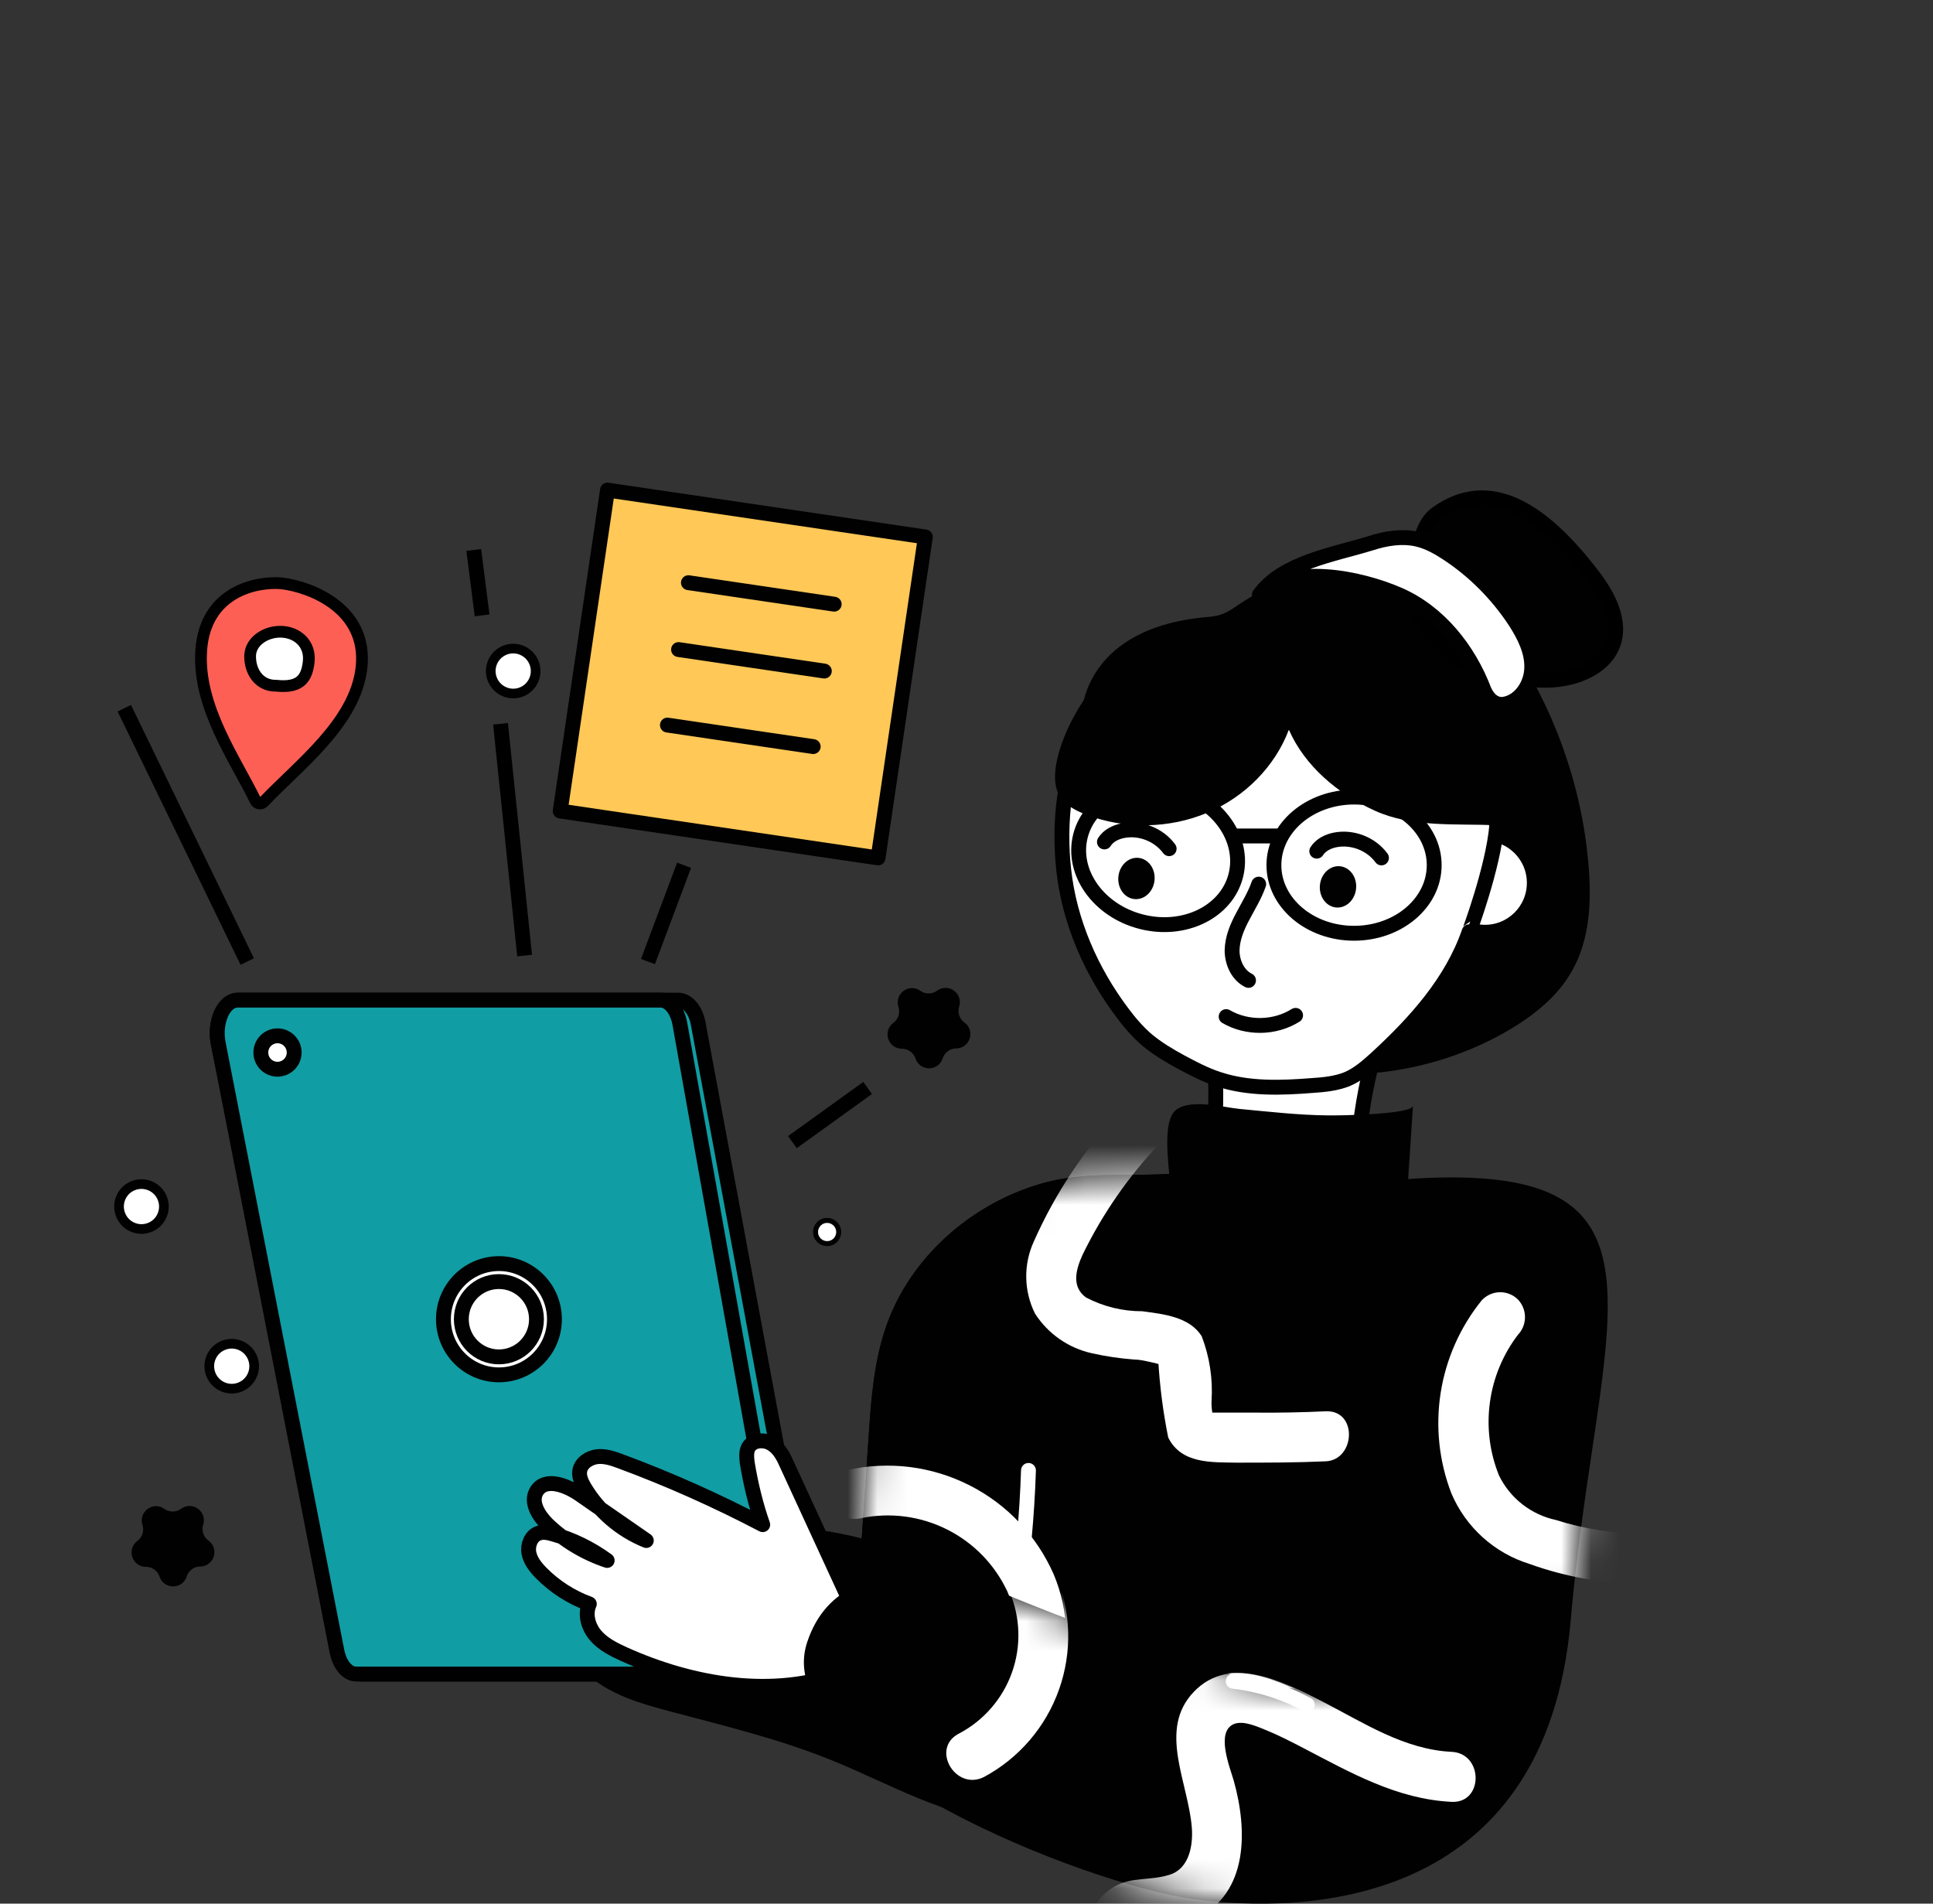 <svg width="65" height="64" viewBox="0 0 65 64" fill="none" xmlns="http://www.w3.org/2000/svg">
<rect x="0" y="0" width="65" height="64" fill="#333333" stroke="none"/>
<path d="M31.116 18.052L20.428 16.476L18.837 27.267L29.526 28.843L31.116 18.052Z" fill="#FFC857" stroke="#010101" stroke-width="0.5" stroke-miterlimit="10" stroke-linecap="round" stroke-linejoin="round"/>
<path d="M30.175 52.094C27.229 51.021 23.89 51.037 20.952 52.145C20.132 52.455 19.279 52.908 18.961 53.721C18.601 54.644 19.069 55.718 19.823 56.355C20.576 56.993 21.555 57.278 22.509 57.53C24.359 58.024 26.225 58.469 27.991 59.19C29.916 59.97 31.774 61.086 33.849 61.237" fill="#010101"/>
<path d="M7.335 35.067L11.486 55.508C11.578 55.97 11.846 56.28 12.156 56.28H26.601C27.069 56.28 27.404 55.567 27.279 54.862L23.479 34.421C23.395 33.952 23.119 33.624 22.801 33.624H8.005C7.528 33.624 7.193 34.354 7.335 35.067Z" fill="#119DA4" stroke="#010101" stroke-width="0.5" stroke-miterlimit="10" stroke-linecap="round" stroke-linejoin="round"/>
<path d="M7.337 35.067L11.329 55.508C11.421 55.97 11.68 56.28 11.973 56.28H25.866C26.318 56.28 26.644 55.567 26.51 54.862L22.861 34.421C22.778 33.952 22.51 33.624 22.217 33.624H7.99C7.521 33.624 7.203 34.354 7.337 35.067Z" fill="#119DA4" stroke="#010101" stroke-width="0.5" stroke-miterlimit="10" stroke-linecap="round" stroke-linejoin="round"/>
<path d="M36.448 24.733C36.172 23.693 36.674 22.561 37.495 21.864C38.315 21.168 39.394 20.866 40.457 20.757C40.666 20.74 40.876 20.724 41.068 20.657C41.294 20.581 41.487 20.438 41.688 20.304C42.826 19.541 44.14 19.046 45.495 18.853C46.123 18.769 46.767 18.744 47.387 18.887C48.835 19.222 49.939 20.388 50.768 21.613C52.258 23.81 53.187 26.402 53.413 29.044C53.521 30.269 53.471 31.569 52.86 32.643C52.358 33.54 51.504 34.194 50.609 34.706C49.128 35.545 47.445 36.023 45.746 36.107" fill="#010101"/>
<path d="M40.87 36.107C40.904 37.021 40.87 37.927 40.778 38.833C42.377 39.101 44.009 39.227 45.632 39.185C45.674 38.036 45.842 36.895 46.118 35.788" fill="white"/>
<path d="M40.87 36.107C40.904 37.021 40.87 37.927 40.778 38.833C42.377 39.101 44.009 39.227 45.632 39.185C45.674 38.036 45.842 36.895 46.118 35.788" stroke="#010101" stroke-width="0.5" stroke-miterlimit="10" stroke-linecap="round" stroke-linejoin="round"/>
<path d="M49.935 31.342C50.851 31.342 51.593 30.599 51.593 29.682C51.593 28.765 50.851 28.021 49.935 28.021C49.02 28.021 48.278 28.765 48.278 29.682C48.278 30.599 49.02 31.342 49.935 31.342Z" fill="white" stroke="#010101" stroke-width="0.5" stroke-miterlimit="10" stroke-linecap="round" stroke-linejoin="round"/>
<path d="M50.331 27.753C50.072 26.704 49.804 25.639 49.251 24.708C48.699 23.777 47.803 22.997 46.732 22.846C46.222 22.77 45.711 22.846 45.201 22.938C45.008 22.972 44.816 23.014 44.648 23.114C44.406 23.265 44.255 23.525 44.063 23.735C43.334 24.557 42.104 24.632 41.008 24.574C40.096 24.523 39.192 24.414 38.296 24.255C37.727 24.154 37.15 23.978 36.715 24.465C35.71 25.605 35.61 27.828 35.769 29.246C35.961 30.99 36.689 32.651 37.744 34.052C37.987 34.379 38.254 34.689 38.564 34.958C38.916 35.251 39.309 35.486 39.711 35.704C40.121 35.922 40.531 36.141 40.974 36.283C41.987 36.619 43.083 36.577 44.146 36.493C44.531 36.468 44.933 36.426 45.293 36.283C45.669 36.124 45.987 35.847 46.289 35.57C47.594 34.371 48.825 33.004 49.402 31.326C49.41 31.326 50.214 29.154 50.331 27.753Z" fill="white" stroke="#010101" stroke-width="0.5" stroke-miterlimit="10" stroke-linecap="round" stroke-linejoin="round"/>
<path d="M51.992 22.869C49.293 22.869 48.543 21.913 47.777 20.743C47.67 20.014 47.415 17.909 48.309 17.268C50.044 16.024 51.821 17.056 53.598 19.405C55.376 21.754 53.552 22.869 51.992 22.869Z" fill="#010101" stroke="black" stroke-width="0.5"/>
<path d="M36.461 23.517C35.85 24.389 35.096 26.117 35.699 26.863C35.908 27.115 36.218 27.274 36.536 27.392C37.825 27.886 39.323 27.861 40.595 27.325C41.867 26.796 42.88 25.756 43.34 24.532C43.867 25.739 44.972 26.687 46.236 27.257C47.499 27.828 48.931 27.685 50.337 27.744C50.521 26.863 50.546 26.335 50.236 25.479C50.06 24.993 49.709 24.691 49.608 24.188C49.416 23.206 48.428 22.477 47.391 22.259C47.089 22.192 46.771 22.175 46.462 22.158C45.591 22.125 44.712 22.141 43.842 22.158" fill="#010101"/>
<path d="M50.578 23.675C51.13 23.583 51.498 23.005 51.507 22.451C51.523 21.897 51.256 21.369 50.954 20.899C50.36 19.994 49.582 19.205 48.678 18.61C48.36 18.4 48.017 18.207 47.64 18.123C47.138 18.014 46.602 18.098 46.109 18.258C44.828 18.652 43.136 18.912 42.35 19.994C43.404 18.962 45.69 19.407 47.038 19.994C48.385 20.581 49.381 21.83 49.908 23.214C50.034 23.499 50.268 23.726 50.578 23.675Z" fill="white" stroke="#010101" stroke-width="0.5" stroke-miterlimit="10" stroke-linecap="round" stroke-linejoin="round"/>
<path d="M41.556 29.433C41.866 28.207 40.947 26.916 39.505 26.55C38.062 26.184 36.641 26.881 36.331 28.106C36.022 29.332 36.94 30.623 38.383 30.989C39.826 31.355 41.246 30.658 41.556 29.433Z" stroke="#010101" stroke-width="0.5" stroke-miterlimit="10" stroke-linecap="round" stroke-linejoin="round"/>
<path d="M45.532 31.376C47.02 31.376 48.227 30.351 48.227 29.086C48.227 27.822 47.02 26.797 45.532 26.797C44.044 26.797 42.837 27.822 42.837 29.086C42.837 30.351 44.044 31.376 45.532 31.376Z" stroke="#010101" stroke-width="0.5" stroke-miterlimit="10" stroke-linecap="round" stroke-linejoin="round"/>
<path d="M41.583 28.105H43.048" stroke="#010101" stroke-width="0.5" stroke-miterlimit="10" stroke-linecap="round" stroke-linejoin="round"/>
<path d="M39.314 28.533C38.962 28.055 38.326 27.811 37.749 27.929C37.506 27.979 37.272 28.096 37.138 28.306" stroke="#010101" stroke-width="0.5" stroke-miterlimit="10" stroke-linecap="round" stroke-linejoin="round"/>
<path d="M46.454 28.843C46.103 28.365 45.467 28.122 44.889 28.239C44.647 28.289 44.412 28.407 44.278 28.616" stroke="#010101" stroke-width="0.5" stroke-miterlimit="10" stroke-linecap="round" stroke-linejoin="round"/>
<path d="M45.6 29.875C45.638 29.492 45.395 29.156 45.059 29.123C44.724 29.09 44.421 29.374 44.384 29.757C44.347 30.14 44.59 30.476 44.925 30.509C45.261 30.541 45.564 30.258 45.6 29.875Z" fill="#010101"/>
<path d="M38.823 29.593C38.86 29.21 38.618 28.874 38.282 28.841C37.946 28.809 37.644 29.092 37.607 29.475C37.57 29.858 37.812 30.194 38.148 30.227C38.484 30.259 38.786 29.976 38.823 29.593Z" fill="#010101"/>
<path d="M34.914 39.823C32.612 40.519 30.612 42.289 29.809 44.562C29.382 45.77 29.29 47.07 29.206 48.345C29.097 49.947 28.989 51.549 28.88 53.151C28.872 53.319 28.855 53.495 28.93 53.646C28.989 53.772 29.089 53.864 29.198 53.948C30.177 54.745 31.366 55.24 32.554 55.642C34.906 56.439 37.349 56.917 39.785 57.387C40.881 57.597 41.986 57.815 43.107 57.815C44.463 57.815 45.928 57.412 46.731 56.313C47.158 55.735 47.35 55.022 47.509 54.325C48.263 51.004 48.338 47.565 48.371 44.159C48.38 43.346 48.388 42.515 48.187 41.727C47.986 40.938 47.56 40.175 46.873 39.731C46.313 39.378 45.635 39.261 44.982 39.194C43.35 39.018 41.902 39.085 40.312 39.353C38.504 39.672 36.722 39.269 34.914 39.823Z" fill="#010101"/>
<path d="M34.914 39.823C32.612 40.519 30.612 42.289 29.809 44.562C29.382 45.77 29.29 47.07 29.206 48.345C29.097 49.947 28.989 51.549 28.88 53.151C28.872 53.319 28.855 53.495 28.93 53.646C28.989 53.772 29.089 53.864 29.198 53.948C30.177 54.745 31.366 55.239 32.554 55.642C34.906 56.439 37.349 56.917 39.785 57.387C40.881 57.596 41.986 57.815 43.107 57.815C44.463 57.815 45.928 57.412 46.731 56.313C47.158 55.734 47.35 55.022 47.509 54.325C48.263 51.004 48.338 47.565 48.371 44.159C48.38 43.346 48.388 42.515 48.187 41.727C47.986 40.938 47.56 40.175 46.873 39.73C46.313 39.378 45.635 39.261 44.982 39.194C43.35 39.017 41.902 39.084 40.312 39.353C38.504 39.672 36.722 39.269 34.914 39.823Z" fill="#010101"/>
<mask id="mask0_2907_1214" style="mask-type:alpha" maskUnits="userSpaceOnUse" x="28" y="39" width="21" height="19">
<path d="M34.914 39.823C32.612 40.519 30.612 42.289 29.809 44.562C29.382 45.77 29.29 47.07 29.206 48.345C29.097 49.947 28.989 51.549 28.88 53.151C28.872 53.319 28.855 53.495 28.93 53.646C28.989 53.772 29.089 53.864 29.198 53.948C30.177 54.745 31.366 55.239 32.554 55.642C34.906 56.439 37.349 56.917 39.785 57.387C40.881 57.596 41.986 57.815 43.107 57.815C44.463 57.815 45.928 57.412 46.731 56.313C47.158 55.734 47.35 55.022 47.509 54.325C48.263 51.004 48.338 47.565 48.371 44.159C48.38 43.346 48.388 42.515 48.187 41.727C47.986 40.938 47.56 40.175 46.873 39.73C46.313 39.378 45.635 39.261 44.982 39.194C43.35 39.017 41.902 39.084 40.312 39.353C38.504 39.672 36.722 39.269 34.914 39.823Z" fill="#010101"/>
</mask>
<g mask="url(#mask0_2907_1214)">
<path d="M39.357 66.691C39.021 66.375 38.743 66.004 38.535 65.592C38.468 65.45 38.273 64.905 38.281 64.897C38.408 64.748 38.894 64.778 39.028 64.763C39.418 64.742 39.8 64.65 40.157 64.494C41.928 63.642 41.876 61.505 41.42 59.875C41.293 59.427 40.8 58.231 41.42 57.962C41.749 57.828 42.234 58.059 42.533 58.179C42.952 58.351 43.355 58.56 43.759 58.769C45.351 59.599 46.905 60.488 48.743 60.578C49.82 60.63 49.82 58.949 48.743 58.896C47.167 58.822 45.806 57.932 44.446 57.23C43.086 56.527 41.293 55.608 40.075 56.879C38.856 58.149 39.888 59.913 40.007 61.445C40.052 62.035 39.925 62.82 39.26 63.029C38.595 63.238 38.005 63.089 37.422 63.418C35.628 64.434 37.063 66.878 38.109 67.902C38.856 68.649 40.075 67.461 39.297 66.713L39.357 66.691Z" fill="white"/>
<path d="M49.754 43.718C49.029 44.616 48.553 45.689 48.375 46.829C48.197 47.969 48.322 49.136 48.738 50.212C48.978 50.775 49.337 51.278 49.792 51.687C50.246 52.096 50.784 52.401 51.368 52.581C52.61 53.028 53.92 53.255 55.239 53.254C55.449 53.234 55.643 53.137 55.785 52.982C55.926 52.826 56.005 52.623 56.005 52.413C56.005 52.203 55.926 52 55.785 51.845C55.643 51.689 55.449 51.592 55.239 51.572C54.225 51.566 53.217 51.408 52.25 51.102C51.839 51.013 51.453 50.833 51.122 50.574C50.79 50.315 50.522 49.985 50.337 49.607C50.024 48.831 49.918 47.987 50.029 47.158C50.14 46.328 50.465 45.542 50.972 44.876C51.125 44.717 51.211 44.504 51.211 44.282C51.211 44.061 51.125 43.848 50.972 43.688C50.814 43.532 50.6 43.444 50.378 43.444C50.156 43.444 49.942 43.532 49.784 43.688L49.754 43.718Z" fill="white"/>
<path d="M28.947 51.042C29.925 50.838 30.943 50.969 31.837 51.416C32.731 51.862 33.448 52.596 33.872 53.501C34.244 54.365 34.275 55.337 33.961 56.224C33.646 57.111 33.009 57.846 32.176 58.283C31.212 58.777 32.056 60.227 33.02 59.741C34.197 59.109 35.096 58.061 35.542 56.803C35.988 55.544 35.95 54.164 35.434 52.933C34.865 51.635 33.864 50.575 32.6 49.935C31.336 49.294 29.89 49.112 28.507 49.42C28.292 49.48 28.11 49.621 27.999 49.814C27.889 50.008 27.859 50.236 27.916 50.451C27.979 50.664 28.121 50.844 28.313 50.954C28.506 51.064 28.733 51.095 28.947 51.042Z" fill="white"/>
<path d="M30.209 37.911C29.835 38.812 29.178 39.567 28.336 40.061C27.494 40.554 26.515 40.76 25.546 40.646C24.591 40.511 23.726 40.011 23.131 39.252C22.537 38.493 22.258 37.533 22.355 36.574C22.407 36.36 22.375 36.134 22.267 35.943C22.159 35.751 21.982 35.608 21.772 35.542C21.665 35.513 21.553 35.505 21.443 35.518C21.333 35.532 21.227 35.567 21.13 35.622C21.034 35.677 20.949 35.75 20.881 35.838C20.813 35.925 20.762 36.026 20.733 36.133C20.52 37.498 20.839 38.892 21.625 40.029C22.411 41.165 23.603 41.956 24.956 42.238C26.304 42.5 27.701 42.3 28.922 41.669C30.142 41.038 31.115 40.015 31.681 38.763C31.788 38.569 31.816 38.342 31.76 38.128C31.705 37.914 31.57 37.73 31.382 37.612C31.189 37.502 30.961 37.472 30.746 37.528C30.531 37.584 30.347 37.721 30.232 37.911H30.209Z" fill="white"/>
<path d="M37.803 37.216C36.533 38.537 35.503 40.07 34.761 41.745C34.587 42.127 34.501 42.542 34.509 42.961C34.517 43.38 34.618 43.792 34.806 44.166C35.244 44.845 35.932 45.323 36.72 45.497C37.182 45.6 37.652 45.67 38.124 45.706C38.311 45.706 38.491 45.751 38.67 45.788C38.797 45.813 38.921 45.845 39.044 45.885C39.141 45.885 39.111 45.885 38.947 45.728C38.998 46.602 39.11 47.471 39.283 48.329C39.724 49.218 40.733 49.159 41.592 49.174C42.586 49.174 43.587 49.174 44.581 49.129C45.575 49.084 45.665 47.403 44.581 47.447C43.782 47.485 42.99 47.5 42.19 47.492H40.994H40.688L40.778 47.559C40.747 47.407 40.734 47.252 40.74 47.096C40.788 46.358 40.675 45.619 40.411 44.929C40 44.264 39.111 44.181 38.416 44.084C37.755 44.087 37.103 43.928 36.518 43.621C36.017 43.255 36.181 42.672 36.406 42.179C37.074 40.808 37.948 39.547 38.999 38.442C39.746 37.642 38.536 36.447 37.803 37.254V37.216Z" fill="white"/>
</g>
<path d="M42.326 29.724C42.192 30.11 41.975 30.454 41.791 30.806C41.598 31.166 41.439 31.544 41.431 31.955C41.431 32.357 41.623 32.785 41.983 32.961" stroke="#010101" stroke-width="0.5" stroke-miterlimit="10" stroke-linecap="round" stroke-linejoin="round"/>
<path d="M41.231 34.178C41.943 34.589 42.872 34.572 43.566 34.136" stroke="#010101" stroke-width="0.5" stroke-miterlimit="10" stroke-linecap="round" stroke-linejoin="round"/>
<path d="M47.514 37.172C47.447 38.187 47.38 39.202 47.313 40.209C44.685 40.67 41.965 40.62 39.354 40.049C39.354 39.428 39.053 37.877 39.48 37.382C39.898 36.896 41.154 37.231 41.672 37.281C42.668 37.374 43.664 37.491 44.66 37.499C44.928 37.508 47.506 37.474 47.514 37.172Z" fill="#010101"/>
<path d="M34.584 49.435C34.534 50.962 34.392 52.488 34.157 53.998" stroke="white" stroke-width="0.5" stroke-miterlimit="10" stroke-linecap="round" stroke-linejoin="round"/>
<path d="M29.199 55.182C28.292 53.216 27.386 51.242 26.479 49.276C26.357 48.998 26.218 48.711 25.961 48.549C25.713 48.38 25.309 48.401 25.164 48.668C25.086 48.822 25.106 49 25.127 49.178C25.244 49.885 25.411 50.586 25.648 51.259C24.104 50.45 22.511 49.737 20.876 49.132C20.623 49.038 20.353 48.942 20.082 48.973C19.811 49.004 19.538 49.186 19.494 49.452C19.463 49.651 19.558 49.843 19.655 50.01C20.134 50.81 20.869 51.443 21.733 51.792C20.99 51.276 20.238 50.759 19.495 50.242C19.048 49.933 18.346 49.663 18.052 50.121C17.817 50.483 18.102 50.949 18.407 51.249C18.972 51.794 19.672 52.215 20.417 52.462C19.867 52.06 19.243 51.755 18.594 51.573C18.438 51.528 18.264 51.49 18.109 51.547C17.86 51.629 17.736 51.948 17.784 52.204C17.832 52.468 18.009 52.691 18.197 52.882C18.65 53.343 19.212 53.703 19.817 53.924C19.657 54.274 19.785 54.703 20.033 54.99C20.281 55.277 20.637 55.455 20.986 55.614C23.303 56.656 26.013 57.113 28.386 56.217L29.199 55.182Z" fill="white" stroke="#010101" stroke-width="0.5" stroke-miterlimit="10" stroke-linecap="round" stroke-linejoin="round"/>
<path d="M34.113 53.721C34.113 53.721 28.438 51.281 27.141 55.214C25.844 59.157 36.498 63.351 40.13 63.846C43.762 64.34 51.972 64.215 52.818 54.468C53.713 44.142 57.002 38.908 47.101 39.655C47.101 39.655 47.545 56.615 44.909 56.867C42.273 57.11 34.113 53.721 34.113 53.721Z" fill="#010101"/>
<mask id="mask1_2907_1214" style="mask-type:alpha" maskUnits="userSpaceOnUse" x="27" y="39" width="28" height="25">
<path d="M34.113 53.721C34.113 53.721 28.438 51.28 27.141 55.214C25.844 59.157 36.498 63.35 40.13 63.845C43.762 64.34 51.972 64.214 52.818 54.468C53.713 44.142 57.002 38.908 47.101 39.655C47.101 39.655 47.545 56.615 44.909 56.867C42.273 57.11 34.113 53.721 34.113 53.721Z" fill="#010101"/>
</mask>
<g mask="url(#mask1_2907_1214)">
<path d="M39.427 66.691C39.091 66.375 38.812 66.004 38.605 65.592C38.537 65.45 38.343 64.905 38.35 64.897C38.477 64.748 38.963 64.778 39.098 64.763C39.487 64.742 39.869 64.65 40.226 64.494C41.997 63.642 41.945 61.505 41.489 59.875C41.362 59.427 40.869 58.231 41.489 57.962C41.818 57.828 42.304 58.059 42.603 58.179C43.021 58.351 43.425 58.56 43.828 58.769C45.42 59.599 46.975 60.488 48.813 60.578C49.889 60.63 49.889 58.949 48.813 58.896C47.236 58.822 45.876 57.932 44.516 57.23C43.156 56.527 41.362 55.608 40.144 56.879C38.926 58.149 39.957 59.913 40.077 61.445C40.122 62.035 39.995 62.82 39.33 63.029C38.664 63.238 38.074 63.089 37.491 63.418C35.697 64.434 37.132 66.878 38.179 67.902C38.926 68.649 40.144 67.461 39.367 66.713L39.427 66.691Z" fill="white"/>
<path d="M49.824 43.718C49.099 44.616 48.623 45.689 48.444 46.829C48.266 47.969 48.391 49.136 48.807 50.212C49.047 50.775 49.407 51.278 49.861 51.687C50.315 52.096 50.853 52.401 51.438 52.581C52.679 53.028 53.989 53.255 55.309 53.254C55.518 53.234 55.713 53.137 55.854 52.982C55.996 52.826 56.074 52.623 56.074 52.413C56.074 52.203 55.996 52 55.854 51.845C55.713 51.689 55.518 51.592 55.309 51.572C54.294 51.566 53.287 51.408 52.32 51.102C51.908 51.013 51.523 50.833 51.191 50.574C50.86 50.315 50.592 49.985 50.407 49.607C50.093 48.831 49.987 47.987 50.099 47.158C50.21 46.328 50.535 45.542 51.042 44.876C51.195 44.717 51.28 44.504 51.28 44.282C51.28 44.061 51.195 43.848 51.042 43.688C50.884 43.532 50.67 43.444 50.447 43.444C50.225 43.444 50.012 43.532 49.853 43.688L49.824 43.718Z" fill="white"/>
<path d="M29.017 51.042C29.995 50.838 31.013 50.969 31.907 51.416C32.8 51.862 33.517 52.596 33.942 53.501C34.313 54.365 34.345 55.337 34.03 56.224C33.716 57.111 33.078 57.846 32.245 58.283C31.281 58.777 32.126 60.227 33.09 59.741C34.266 59.109 35.165 58.061 35.611 56.803C36.058 55.544 36.019 54.164 35.504 52.933C34.935 51.635 33.933 50.575 32.669 49.935C31.406 49.294 29.959 49.112 28.576 49.42C28.362 49.48 28.179 49.621 28.069 49.814C27.958 50.008 27.928 50.236 27.986 50.451C28.048 50.664 28.191 50.844 28.383 50.954C28.575 51.064 28.802 51.095 29.017 51.042Z" fill="white"/>
<path d="M30.279 37.911C29.905 38.812 29.247 39.567 28.406 40.061C27.564 40.554 26.584 40.76 25.615 40.646C24.661 40.511 23.796 40.011 23.201 39.252C22.606 38.493 22.328 37.533 22.424 36.574C22.476 36.36 22.445 36.134 22.336 35.943C22.228 35.751 22.051 35.608 21.841 35.542C21.734 35.513 21.623 35.505 21.512 35.518C21.402 35.532 21.296 35.567 21.199 35.622C21.103 35.677 21.018 35.75 20.95 35.838C20.882 35.925 20.832 36.026 20.802 36.133C20.589 37.498 20.909 38.892 21.694 40.029C22.48 41.165 23.673 41.956 25.025 42.238C26.373 42.5 27.771 42.3 28.991 41.669C30.212 41.038 31.184 40.015 31.751 38.763C31.857 38.569 31.885 38.342 31.83 38.128C31.774 37.914 31.639 37.73 31.452 37.612C31.259 37.502 31.031 37.472 30.816 37.528C30.601 37.584 30.416 37.721 30.301 37.911H30.279Z" fill="white"/>
<path d="M37.873 37.216C36.602 38.537 35.573 40.07 34.831 41.745C34.657 42.127 34.571 42.542 34.578 42.961C34.586 43.38 34.688 43.792 34.876 44.166C35.313 44.845 36.001 45.323 36.789 45.497C37.252 45.6 37.721 45.67 38.194 45.706C38.381 45.706 38.56 45.751 38.739 45.788C38.866 45.813 38.991 45.845 39.113 45.885C39.21 45.885 39.181 45.885 39.016 45.728C39.067 46.602 39.179 47.471 39.352 48.329C39.793 49.218 40.802 49.159 41.662 49.174C42.656 49.174 43.657 49.174 44.651 49.129C45.645 49.084 45.735 47.403 44.651 47.447C43.851 47.485 43.059 47.5 42.26 47.492H41.064H40.757L40.847 47.559C40.816 47.407 40.803 47.252 40.81 47.096C40.857 46.358 40.745 45.619 40.481 44.929C40.07 44.264 39.181 44.181 38.486 44.084C37.825 44.087 37.173 43.928 36.587 43.621C36.087 43.255 36.251 42.672 36.475 42.179C37.143 40.808 38.018 39.547 39.069 38.442C39.816 37.642 38.605 36.447 37.873 37.254V37.216Z" fill="white"/>
</g>
<path d="M16.778 46.222C17.808 46.222 18.644 45.385 18.644 44.352C18.644 43.319 17.808 42.482 16.778 42.482C15.747 42.482 14.911 43.319 14.911 44.352C14.911 45.385 15.747 46.222 16.778 46.222Z" fill="white" stroke="#010101" stroke-width="0.5" stroke-miterlimit="10" stroke-linecap="round" stroke-linejoin="round"/>
<path d="M16.776 45.618C17.474 45.618 18.04 45.051 18.04 44.352C18.04 43.653 17.474 43.086 16.776 43.086C16.079 43.086 15.513 43.653 15.513 44.352C15.513 45.051 16.079 45.618 16.776 45.618Z" fill="white" stroke="#010101" stroke-width="0.5" stroke-miterlimit="10" stroke-linecap="round" stroke-linejoin="round"/>
<path d="M41.466 56.523C42.336 56.624 43.19 56.892 43.96 57.312" stroke="white" stroke-width="0.5" stroke-miterlimit="10" stroke-linecap="round" stroke-linejoin="round"/>
<path d="M9.331 35.947C9.641 35.947 9.892 35.696 9.892 35.386C9.892 35.075 9.641 34.824 9.331 34.824C9.022 34.824 8.771 35.075 8.771 35.386C8.771 35.696 9.022 35.947 9.331 35.947Z" fill="white" stroke="#010101" stroke-width="0.5" stroke-miterlimit="10" stroke-linecap="round" stroke-linejoin="round"/>
<path d="M23.149 19.59L28.051 20.312" stroke="#010101" stroke-width="0.5" stroke-miterlimit="10" stroke-linecap="round" stroke-linejoin="round"/>
<path d="M22.817 21.838L27.719 22.561" stroke="#010101" stroke-width="0.5" stroke-miterlimit="10" stroke-linecap="round" stroke-linejoin="round"/>
<path d="M22.443 24.377L27.345 25.1" stroke="#010101" stroke-width="0.5" stroke-miterlimit="10" stroke-linecap="round" stroke-linejoin="round"/>
<path d="M17.534 23.264C17.921 23.111 18.112 22.673 17.959 22.285C17.806 21.896 17.369 21.705 16.981 21.857C16.593 22.01 16.402 22.448 16.555 22.837C16.708 23.225 17.146 23.416 17.534 23.264Z" fill="white" stroke="#010101" stroke-width="0.325"/>
<path d="M27.956 41.783C28.156 41.705 28.255 41.478 28.176 41.278C28.097 41.077 27.871 40.978 27.671 41.057C27.47 41.136 27.372 41.362 27.451 41.563C27.529 41.763 27.756 41.862 27.956 41.783Z" fill="white" stroke="#010101" stroke-width="0.168"/>
<path d="M5.033 41.267C5.421 41.115 5.611 40.676 5.459 40.288C5.306 39.9 4.868 39.708 4.48 39.861C4.093 40.013 3.902 40.451 4.055 40.84C4.207 41.228 4.645 41.419 5.033 41.267Z" fill="white" stroke="#010101" stroke-width="0.325"/>
<path d="M8.069 46.634C8.456 46.482 8.647 46.044 8.494 45.655C8.342 45.267 7.904 45.076 7.516 45.228C7.128 45.38 6.938 45.819 7.09 46.207C7.243 46.596 7.681 46.787 8.069 46.634Z" fill="white" stroke="#010101" stroke-width="0.325"/>
<path d="M29.175 36.577L26.646 38.398" stroke="black" stroke-width="0.5"/>
<path d="M23.003 29.09L21.789 32.327" stroke="black" stroke-width="0.5"/>
<path d="M16.831 24.334L17.641 32.125" stroke="black" stroke-width="0.5"/>
<path d="M4.18 23.81L8.314 32.327" stroke="black" stroke-width="0.5"/>
<path d="M30.448 33.772C30.378 33.562 30.622 33.383 30.801 33.512C31.057 33.696 31.405 33.694 31.66 33.507C31.837 33.376 32.083 33.551 32.016 33.763C31.92 34.064 32.029 34.395 32.285 34.579C32.466 34.709 32.373 34.996 32.153 34.998C31.837 35 31.557 35.206 31.461 35.507C31.394 35.718 31.092 35.721 31.022 35.509C30.923 35.21 30.64 35.006 30.325 35.008C30.104 35.01 30.009 34.722 30.187 34.591C30.441 34.404 30.547 34.072 30.448 33.772Z" fill="#010101" stroke="#010101" stroke-width="0.5"/>
<path d="M5.027 51.191C4.958 50.98 5.201 50.801 5.38 50.93C5.637 51.114 5.985 51.112 6.239 50.925C6.417 50.794 6.662 50.97 6.595 51.182C6.499 51.483 6.609 51.813 6.865 51.998C7.045 52.127 6.952 52.415 6.732 52.416C6.416 52.418 6.136 52.625 6.04 52.926C5.973 53.136 5.671 53.139 5.602 52.928C5.503 52.628 5.22 52.425 4.904 52.427C4.683 52.428 4.589 52.141 4.766 52.01C5.02 51.823 5.126 51.49 5.027 51.191Z" fill="#010101" stroke="#010101" stroke-width="0.5"/>
<path d="M12.158 22.427C11.965 24.297 10.016 25.739 8.862 26.963C8.783 27.046 8.644 27.025 8.594 26.922C7.911 25.518 6.639 23.757 6.766 21.87C6.9 19.882 8.628 19.536 9.475 19.612C10.454 19.732 12.361 20.464 12.158 22.427Z" fill="#FE5F55" stroke="black" stroke-width="0.395"/>
<path d="M10.381 22.243C10.319 22.842 10.063 23.134 9.291 23.054C8.679 23.063 8.397 22.528 8.411 22.04C8.426 21.551 8.954 21.214 9.478 21.24C10.002 21.265 10.443 21.644 10.381 22.243Z" fill="white" stroke="black" stroke-width="0.395"/>
<path d="M16.211 20.689L15.931 18.49" stroke="black" stroke-width="0.5"/>
</svg>
